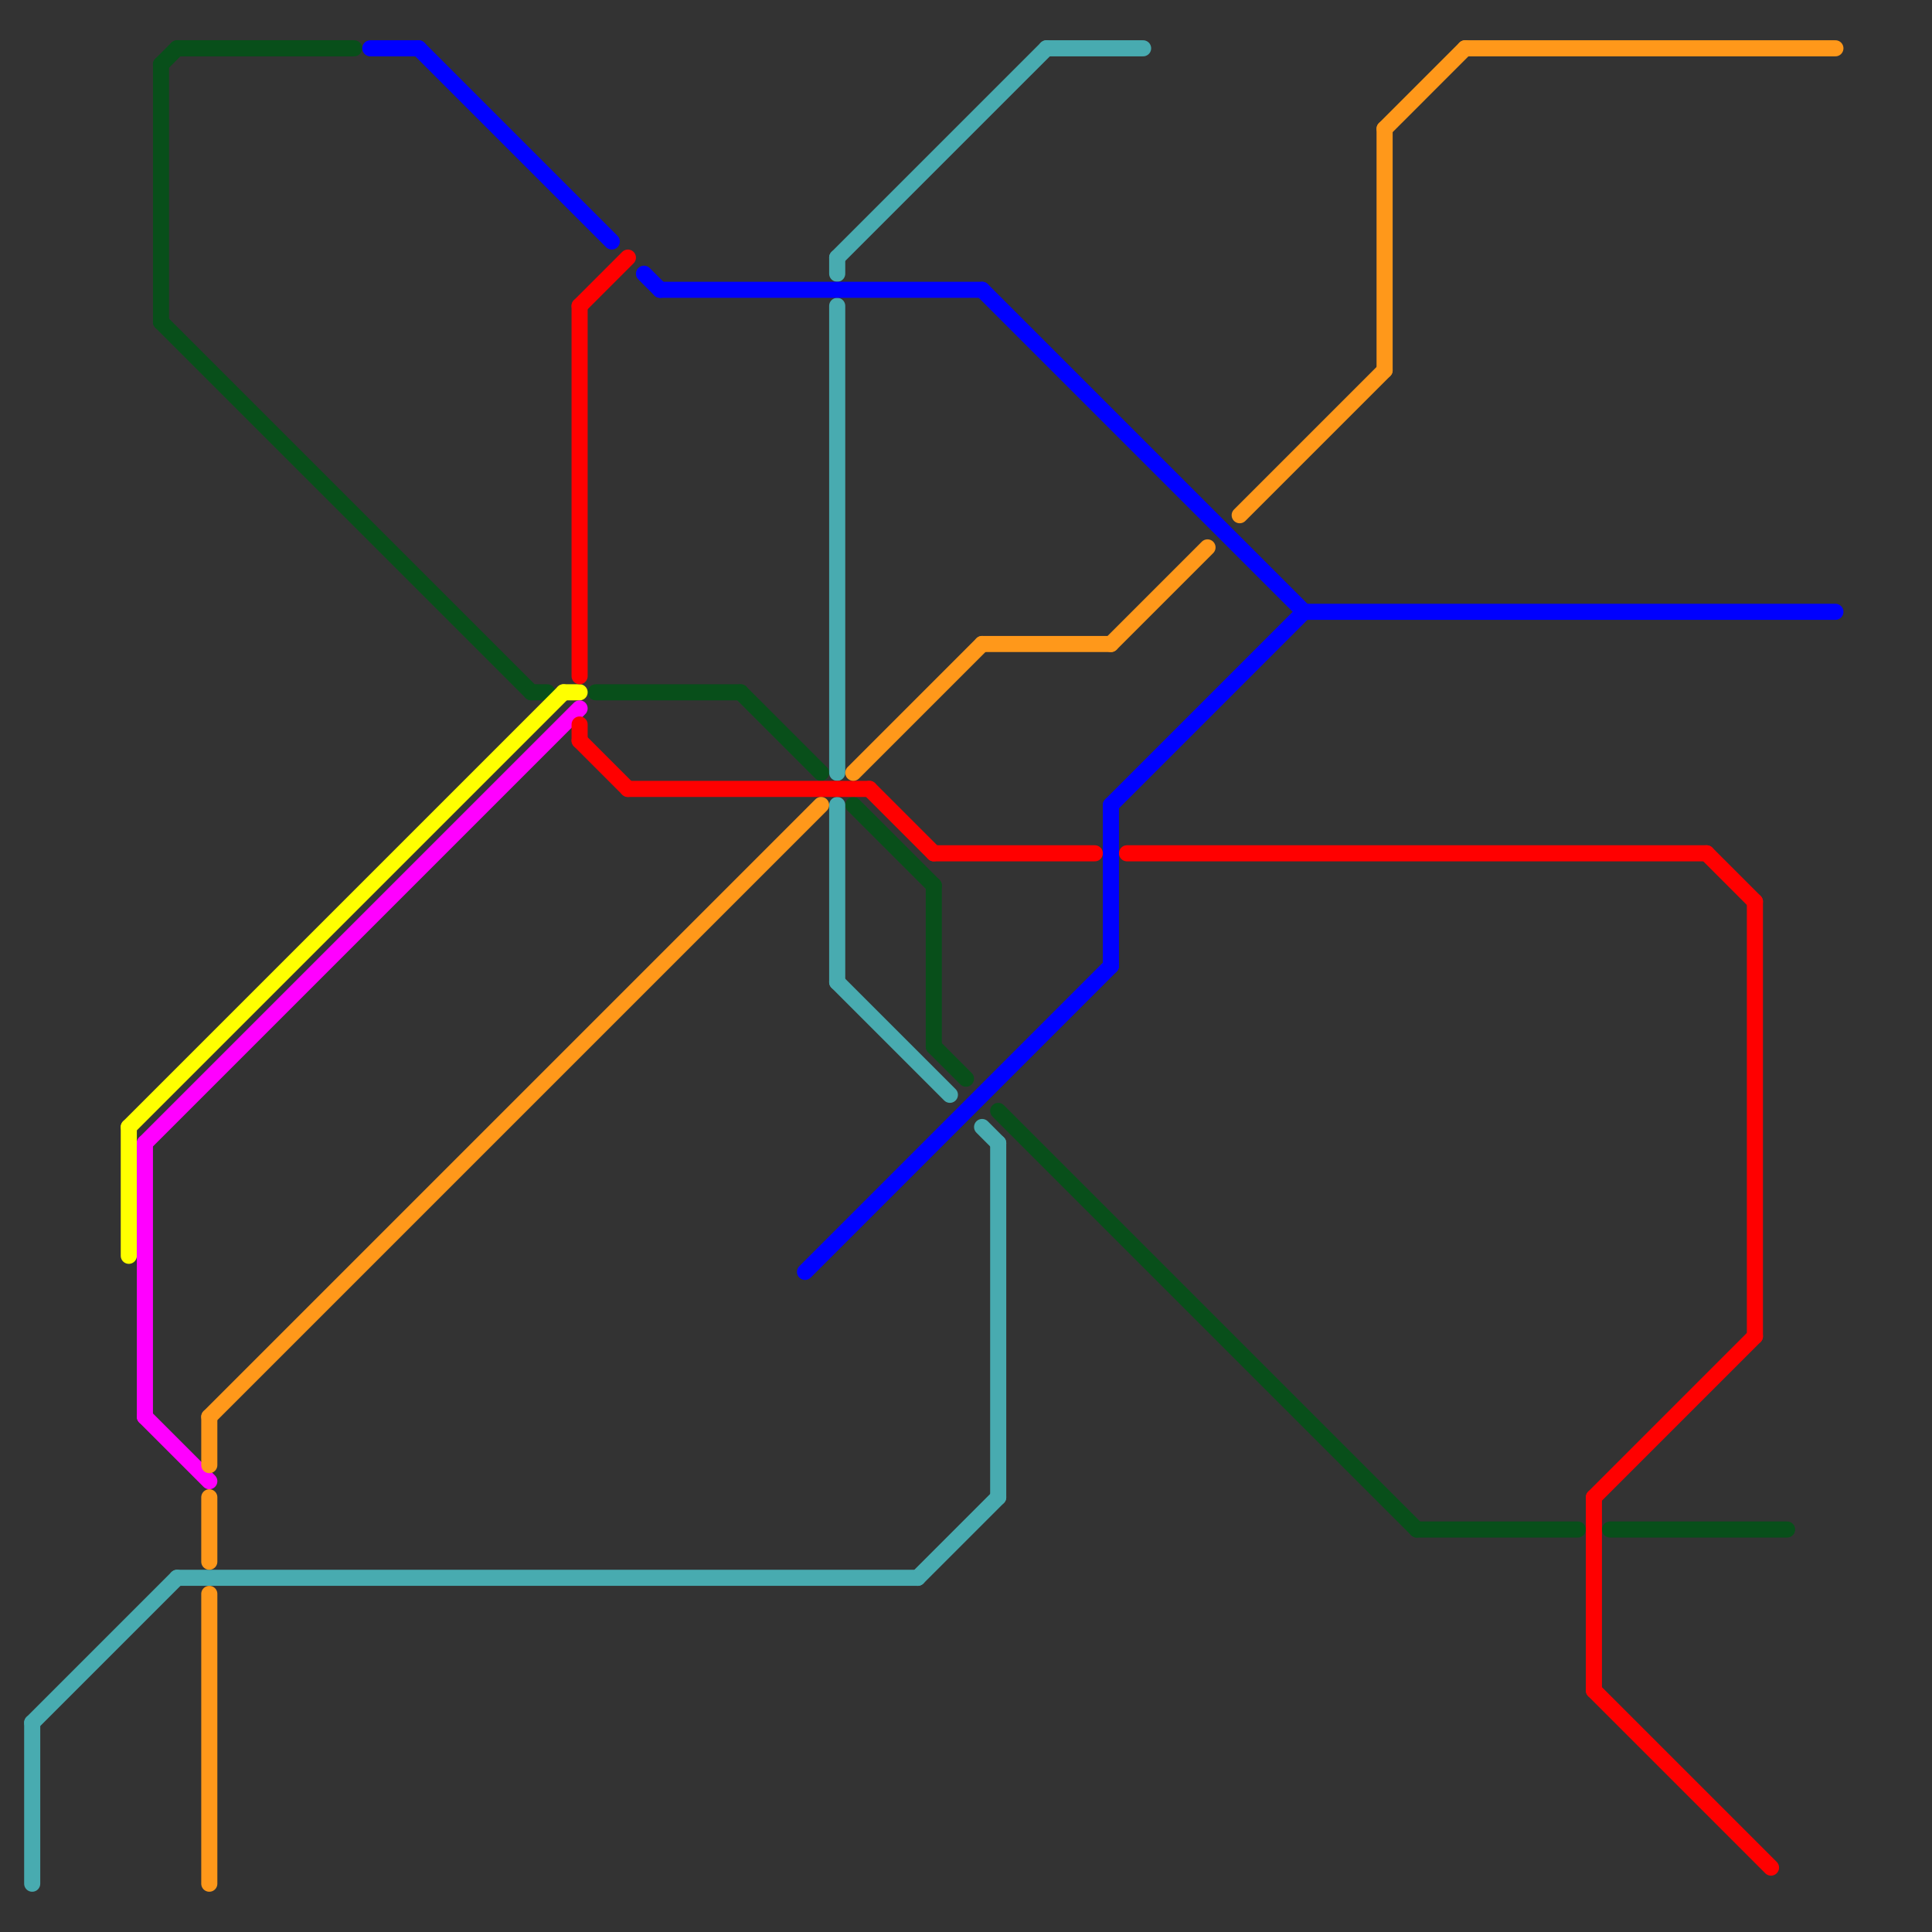 
<svg version="1.1" xmlns="http://www.w3.org/2000/svg" viewBox="0 0 120 120">
<rect x="0" y="0" width="120" height="120" fill="#333333" stroke="none"/>
<style>text { font: 1px Helvetica; font-weight: 600; white-space: pre; dominant-baseline: central; } line { stroke-width: 1; fill: none; stroke-linecap: round; stroke-linejoin: round; } .c0 { stroke: #084f1a } .c1 { stroke: #ffff00 } .c2 { stroke: #ff00ff } .c3 { stroke: #48abb0 } .c4 { stroke: #ff0000 } .c5 { stroke: #ff981a } .c6 { stroke: #0000ff }</style><defs><g id="wm-xf"><circle r="1.2" fill="#000"/><circle r="0.9" fill="#fff"/><circle r="0.6" fill="#000"/><circle r="0.3" fill="#fff"/></g><g id="wm"><circle r="0.6" fill="#000"/><circle r="0.3" fill="#fff"/></g></defs><line class="c0" x1="62" y1="69" x2="88" y2="95"/><line class="c0" x1="37" y1="43" x2="46" y2="43"/><line class="c0" x1="88" y1="95" x2="98" y2="95"/><line class="c0" x1="11" y1="3" x2="22" y2="3"/><line class="c0" x1="10" y1="4" x2="11" y2="3"/><line class="c0" x1="53" y1="50" x2="58" y2="55"/><line class="c0" x1="10" y1="20" x2="33" y2="43"/><line class="c0" x1="10" y1="4" x2="10" y2="20"/><line class="c0" x1="58" y1="65" x2="60" y2="67"/><line class="c0" x1="100" y1="95" x2="111" y2="95"/><line class="c0" x1="33" y1="43" x2="34" y2="43"/><line class="c0" x1="46" y1="43" x2="51" y2="48"/><line class="c0" x1="58" y1="55" x2="58" y2="65"/><line class="c1" x1="8" y1="70" x2="35" y2="43"/><line class="c1" x1="8" y1="70" x2="8" y2="78"/><line class="c1" x1="35" y1="43" x2="36" y2="43"/><line class="c2" x1="9" y1="71" x2="9" y2="88"/><line class="c2" x1="9" y1="71" x2="36" y2="44"/><line class="c2" x1="9" y1="88" x2="13" y2="92"/><line class="c3" x1="57" y1="98" x2="62" y2="93"/><line class="c3" x1="52" y1="61" x2="59" y2="68"/><line class="c3" x1="65" y1="3" x2="71" y2="3"/><line class="c3" x1="62" y1="71" x2="62" y2="93"/><line class="c3" x1="52" y1="16" x2="52" y2="17"/><line class="c3" x1="61" y1="70" x2="62" y2="71"/><line class="c3" x1="52" y1="19" x2="52" y2="48"/><line class="c3" x1="52" y1="16" x2="65" y2="3"/><line class="c3" x1="11" y1="98" x2="57" y2="98"/><line class="c3" x1="2" y1="107" x2="11" y2="98"/><line class="c3" x1="52" y1="50" x2="52" y2="61"/><line class="c3" x1="2" y1="107" x2="2" y2="117"/><line class="c4" x1="36" y1="19" x2="36" y2="42"/><line class="c4" x1="58" y1="53" x2="68" y2="53"/><line class="c4" x1="54" y1="49" x2="58" y2="53"/><line class="c4" x1="70" y1="53" x2="106" y2="53"/><line class="c4" x1="39" y1="49" x2="54" y2="49"/><line class="c4" x1="106" y1="53" x2="109" y2="56"/><line class="c4" x1="109" y1="56" x2="109" y2="83"/><line class="c4" x1="36" y1="46" x2="39" y2="49"/><line class="c4" x1="99" y1="105" x2="110" y2="116"/><line class="c4" x1="99" y1="93" x2="99" y2="105"/><line class="c4" x1="36" y1="45" x2="36" y2="46"/><line class="c4" x1="36" y1="19" x2="39" y2="16"/><line class="c4" x1="99" y1="93" x2="109" y2="83"/><line class="c5" x1="86" y1="8" x2="91" y2="3"/><line class="c5" x1="13" y1="93" x2="13" y2="97"/><line class="c5" x1="77" y1="32" x2="86" y2="23"/><line class="c5" x1="69" y1="40" x2="75" y2="34"/><line class="c5" x1="13" y1="88" x2="51" y2="50"/><line class="c5" x1="61" y1="40" x2="69" y2="40"/><line class="c5" x1="53" y1="48" x2="61" y2="40"/><line class="c5" x1="13" y1="88" x2="13" y2="91"/><line class="c5" x1="91" y1="3" x2="114" y2="3"/><line class="c5" x1="86" y1="8" x2="86" y2="23"/><line class="c5" x1="13" y1="99" x2="13" y2="117"/><line class="c6" x1="61" y1="18" x2="81" y2="38"/><line class="c6" x1="69" y1="50" x2="81" y2="38"/><line class="c6" x1="69" y1="50" x2="69" y2="60"/><line class="c6" x1="26" y1="3" x2="38" y2="15"/><line class="c6" x1="40" y1="17" x2="41" y2="18"/><line class="c6" x1="81" y1="38" x2="114" y2="38"/><line class="c6" x1="50" y1="79" x2="69" y2="60"/><line class="c6" x1="23" y1="3" x2="26" y2="3"/><line class="c6" x1="41" y1="18" x2="61" y2="18"/>
</svg>
